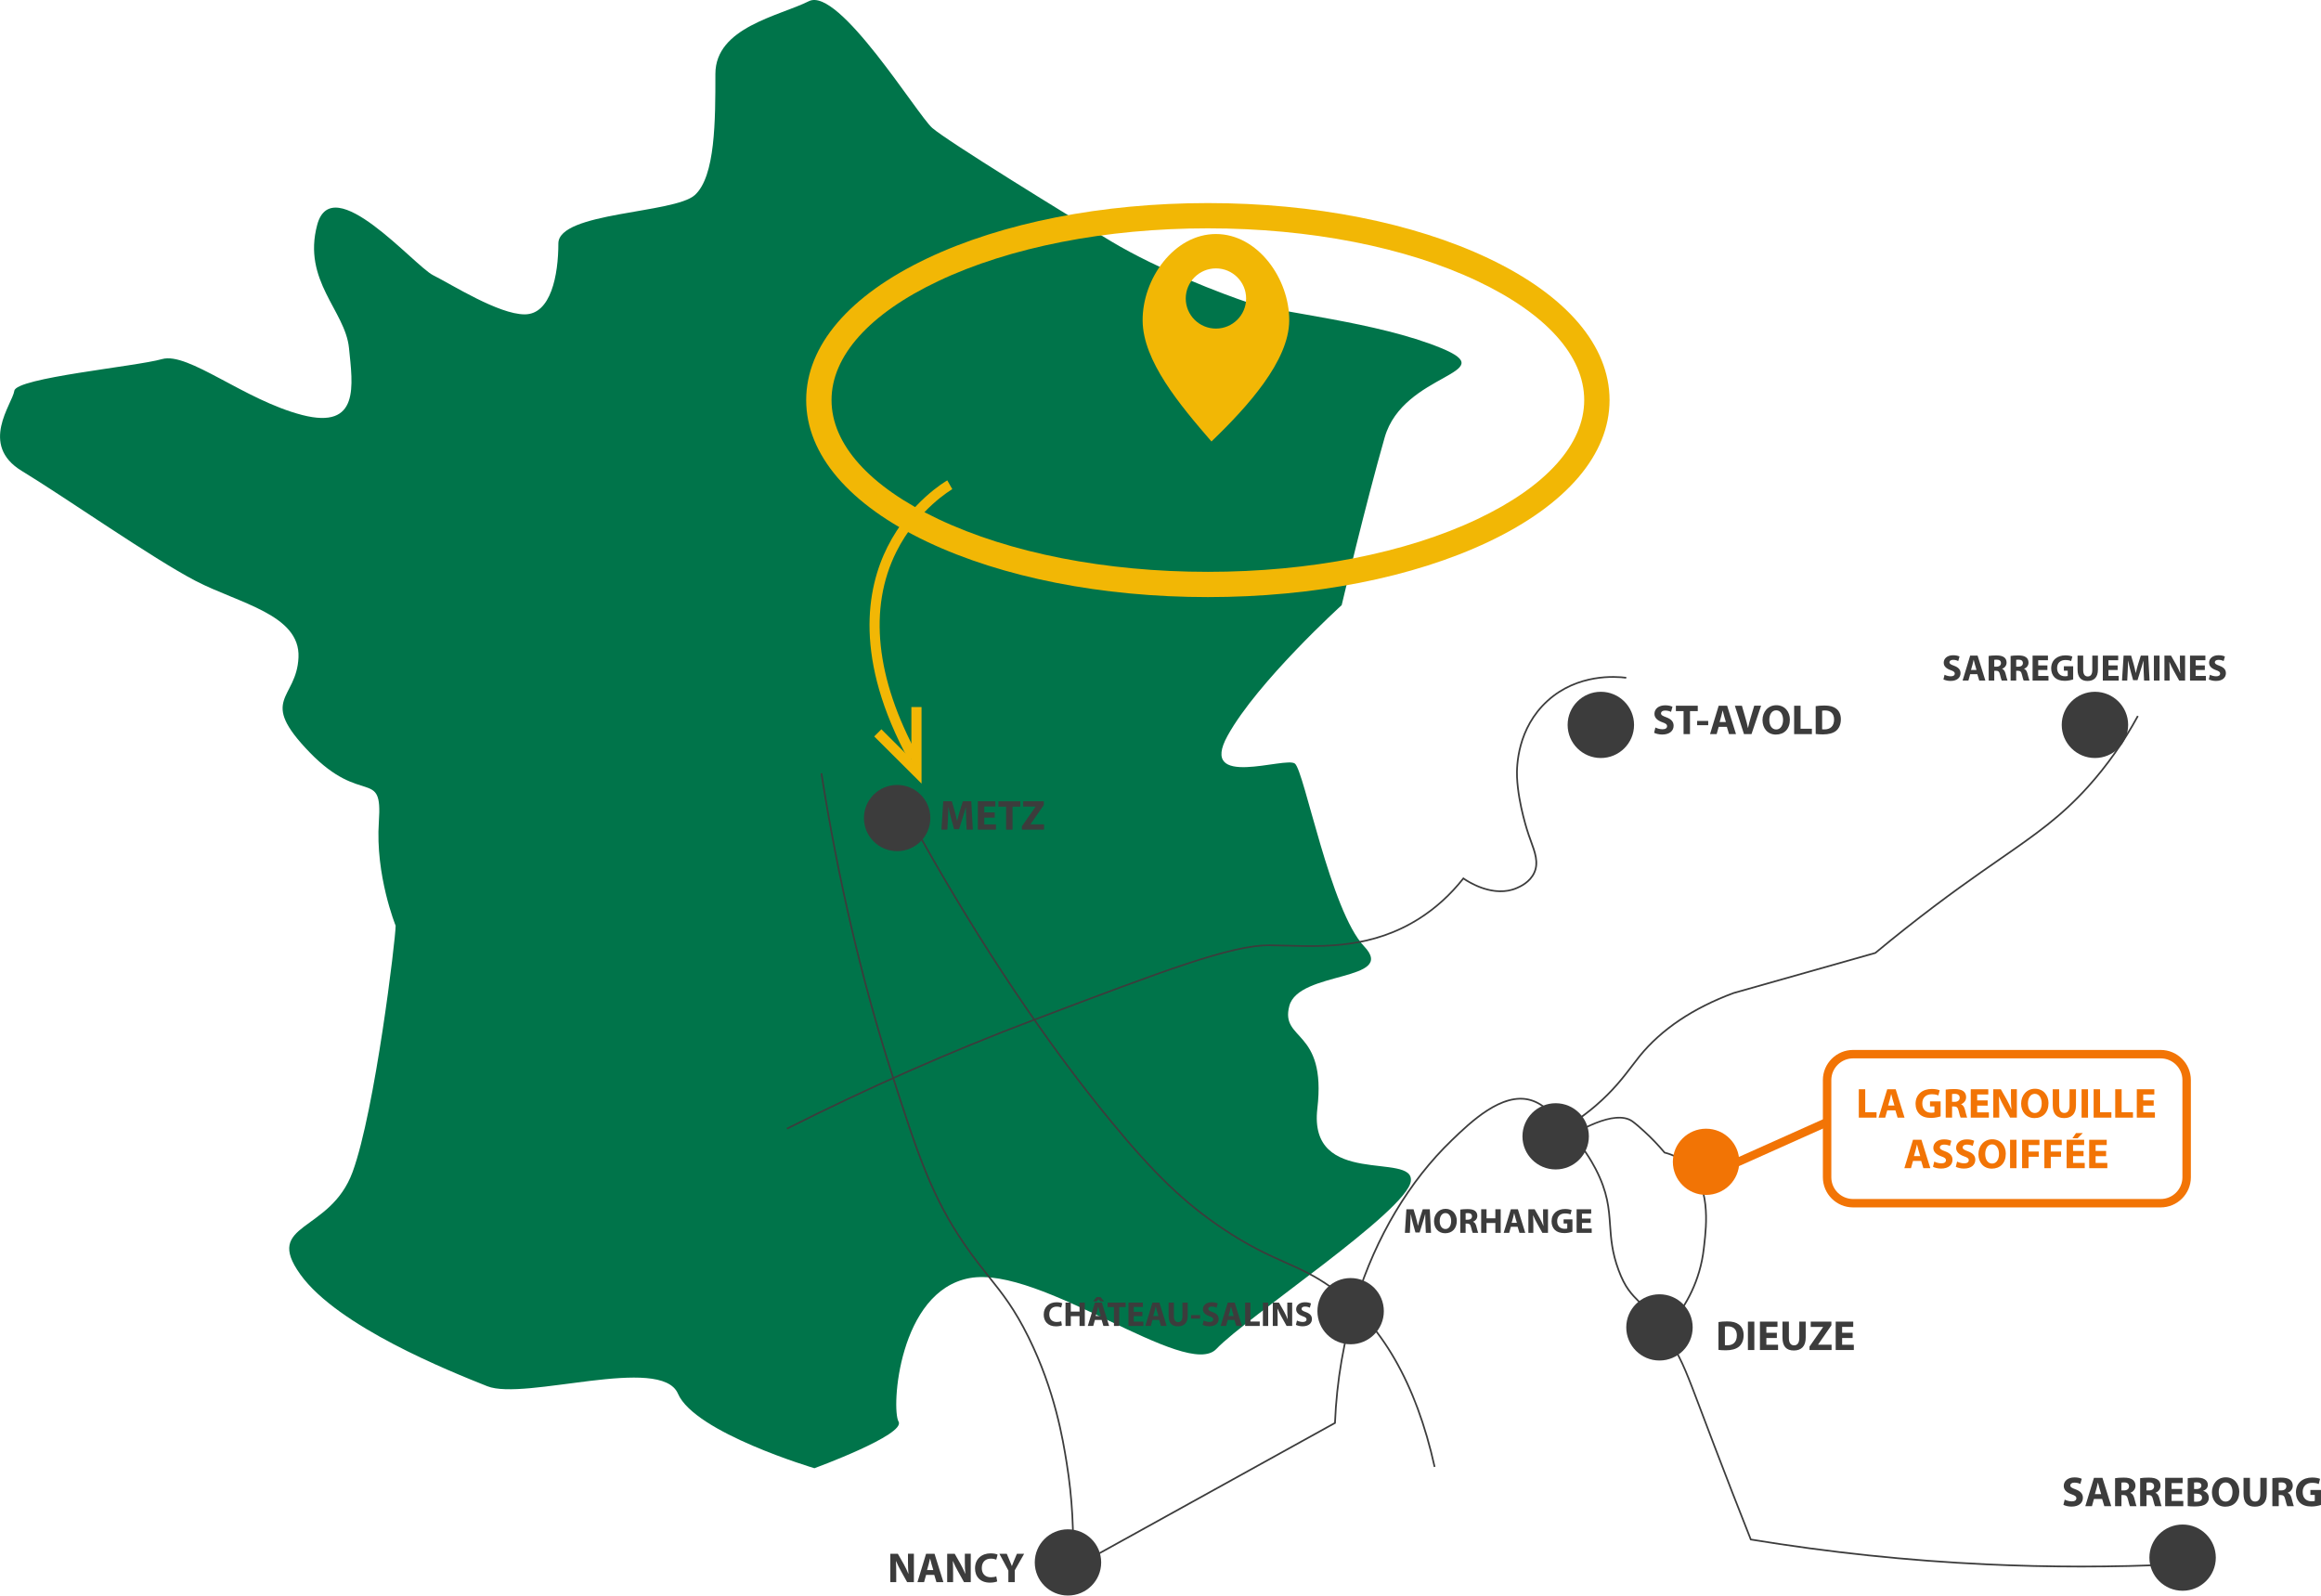 <svg width="627" height="431" viewBox="0 0 627 431" fill="none" xmlns="http://www.w3.org/2000/svg">
<g clip-path="url(#clip0_160_851)">
<path fill-rule="evenodd" clip-rule="evenodd" d="M106.879 250.079C106.879 253.603 101.323 299.929 95.264 316.548C89.201 333.168 71.021 330.145 81.125 344.243C91.224 358.34 121.525 370.426 131.629 374.454C141.732 378.483 178.599 365.892 183.141 376.467C187.688 387.041 220.012 396.609 220.012 396.609C220.012 396.609 244.757 387.546 242.739 384.023C240.721 380.5 242.739 348.776 261.933 345.249C281.126 341.721 320.517 372.943 328.598 364.385C336.679 355.828 380.116 327.122 381.125 319.065C382.134 311.008 353.348 321.077 355.873 299.428C358.397 277.774 345.774 281.297 348.299 271.733C350.823 262.17 377.591 265.188 368.501 255.619C359.411 246.051 352.339 208.287 349.814 206.271C347.29 204.254 323.553 213.322 331.634 198.719C339.715 184.116 362.443 163.472 362.443 163.472C362.443 163.472 369.012 135.782 374.062 118.157C379.111 100.531 406.386 101.037 389.215 93.986C372.044 86.935 345.276 84.417 337.697 81.9C330.123 79.383 312.948 72.837 300.324 65.281C287.701 57.729 255.879 38.091 251.843 34.563C247.803 31.036 226.591 -3.705 218.51 0.323C210.429 4.352 193.258 7.374 193.258 19.96C193.258 32.547 193.258 47.655 187.702 52.69C182.146 57.724 150.836 57.224 150.836 65.781C150.836 74.339 148.813 84.918 141.746 84.918C134.678 84.918 122.05 76.861 117.001 74.344C111.951 71.826 89.726 45.643 85.686 60.747C81.645 75.855 93.26 83.912 94.273 93.981C95.282 104.055 97.305 116.136 81.65 112.107C65.995 108.079 50.842 94.987 43.77 97.004C36.698 99.016 4.379 102.038 3.872 105.561C3.365 109.085 -5.725 120.164 5.89 127.215C17.509 134.267 41.24 150.886 52.86 156.927C64.479 162.967 81.143 165.99 80.636 177.57C80.129 189.15 69.524 188.645 83.663 203.248C97.807 217.851 103.359 207.277 102.35 221.88C101.336 236.478 106.888 250.07 106.888 250.07L106.879 250.079Z" fill="#00744A"/>
<path d="M289.463 423.999L289.485 423.589C289.965 414.13 289.44 404.594 287.933 395.248C286.915 388.93 284.797 375.775 277.601 361.249C273.839 353.657 270.685 349.696 267.032 345.112C265.023 342.591 262.946 339.987 260.535 336.504C251.409 323.308 247.652 311.66 240.835 290.511C232.626 265.047 226.18 237.598 221.674 208.925L222.126 208.856C226.627 237.502 233.069 264.928 241.269 290.37C248.072 311.477 251.82 323.103 260.91 336.245C263.311 339.718 265.384 342.317 267.388 344.83C271.059 349.437 274.227 353.411 278.012 361.049C285.235 375.638 287.362 388.835 288.385 395.18C289.873 404.421 290.408 413.848 289.96 423.207L360.411 384.242C360.881 372.916 362.794 361.827 366.108 351.276C371.555 333.937 380.526 318.911 392.05 307.827C397.145 302.924 405.673 294.721 413.494 296.934C417.05 297.94 419.867 300.939 423.433 304.74C427.62 309.201 430.117 313.476 431.235 315.629C434.559 322.034 434.86 326.376 435.18 330.974C435.427 334.533 435.682 338.216 437.458 343.009C439.202 347.716 440.869 349.391 443.174 351.713C445.37 353.921 448.11 356.675 451.931 363.102C454.784 367.895 455.88 370.8 459.966 381.611C460.911 384.105 462.011 387.028 463.335 390.492C466.486 398.744 469.777 407.211 473.124 415.66C494.075 419.106 515.446 421.354 536.644 422.347C553.637 423.139 570.872 423.139 587.874 422.347L587.896 422.802C570.885 423.599 553.632 423.599 536.626 422.802C515.369 421.81 493.938 419.552 472.928 416.088L472.8 416.065L472.754 415.947C469.389 407.457 466.079 398.945 462.915 390.655C461.591 387.187 460.491 384.269 459.546 381.77C455.474 370.991 454.378 368.091 451.543 363.334C447.744 356.952 445.032 354.226 442.85 352.036C440.503 349.674 438.805 347.971 437.029 343.169C435.23 338.316 434.975 334.602 434.723 331.01C434.408 326.458 434.107 322.161 430.829 315.838C429.724 313.708 427.25 309.47 423.1 305.05C419.58 301.304 416.804 298.345 413.371 297.371C405.801 295.227 397.391 303.32 392.369 308.154C380.901 319.189 371.97 334.147 366.547 351.412C363.232 361.959 361.319 373.053 360.863 384.387V384.515L360.744 384.578L289.467 424.004L289.463 423.999Z" fill="#3C3C3C"/>
<path d="M212.684 305.095L212.479 304.69C234.279 293.697 256.751 283.792 279.282 275.261C314.628 261.874 332.461 255.119 342.875 255.119C342.929 255.119 342.98 255.119 343.034 255.119C344.459 255.128 345.956 255.173 347.541 255.219C357.881 255.519 370.752 255.892 383.289 247.931C387.731 245.109 391.721 241.481 395.141 237.143L395.273 236.97L395.451 237.097C396.236 237.657 403.29 242.491 409.718 239.655C410.558 239.287 413.12 238.158 414.261 235.64C415.448 233.032 414.457 230.328 413.311 227.192C413.11 226.641 412.9 226.072 412.7 225.485H412.709C412.626 225.303 412.508 224.925 412.261 224.106C412.019 223.309 411.649 222.044 411.266 220.519C410.59 217.828 409.755 213.804 409.586 209.935C409.453 206.944 409.673 196.598 417.945 189.11C426.072 181.753 436.385 182.468 439.353 182.86L439.294 183.31C436.372 182.923 426.232 182.222 418.251 189.446C410.129 196.798 409.915 206.972 410.042 209.912C410.362 217.25 413.106 225.253 413.138 225.33C413.339 225.913 413.544 226.477 413.745 227.028C414.923 230.255 415.941 233.046 414.681 235.823C413.467 238.499 410.787 239.678 409.905 240.065C403.591 242.851 396.748 238.536 395.364 237.584C391.945 241.886 387.964 245.491 383.535 248.304C370.884 256.339 357.936 255.965 347.531 255.665C345.947 255.619 344.45 255.574 343.034 255.565C332.721 255.501 314.92 262.243 279.446 275.68C256.933 284.206 234.476 294.102 212.689 305.091L212.684 305.095Z" fill="#3C3C3C"/>
<path d="M387.329 396.295C382.353 373.817 372.975 357.539 359.466 347.916C355.042 344.762 351.362 343.123 347.102 341.22C342.468 339.149 337.213 336.805 329.963 331.92C319.718 325.015 311.569 317.172 299.89 302.974C282.569 281.912 264.836 255.487 248.62 226.555L249.017 226.332C265.224 255.241 282.939 281.648 300.242 302.687C311.888 316.849 320.015 324.669 330.219 331.547C337.437 336.413 342.674 338.749 347.289 340.811C351.394 342.641 355.265 344.37 359.73 347.552C373.336 357.243 382.773 373.613 387.776 396.204L387.329 396.3V396.295Z" fill="#3C3C3C"/>
<path d="M418.712 307.158L418.507 306.753C422.976 304.499 427.14 301.732 430.884 298.527C435.637 294.457 438.476 290.716 440.764 287.711C441.458 286.801 442.111 285.941 442.763 285.139C448.676 277.87 457.241 272.116 468.225 268.038L506.503 257.208C509.182 254.982 511.958 252.734 514.752 250.526C525.431 242.082 533.645 236.387 540.242 231.808C549.72 225.235 556.572 220.482 563.9 212.357C569 206.703 573.52 200.294 577.327 193.302L577.729 193.521C573.903 200.54 569.365 206.981 564.238 212.662C556.874 220.828 550.007 225.59 540.502 232.181C533.909 236.756 525.7 242.446 515.035 250.881C512.232 253.098 509.447 255.356 506.758 257.586L506.676 257.632L468.367 268.47C457.478 272.517 448.977 278.225 443.115 285.426C442.467 286.223 441.814 287.079 441.124 287.989C438.828 291.012 435.965 294.776 431.181 298.878C427.41 302.109 423.214 304.895 418.712 307.167V307.158Z" fill="#3C3C3C"/>
<path d="M452.177 356.906L451.826 356.62C455.031 352.709 459.062 346.15 460.057 337.123L460.149 336.308C460.756 331.028 462.025 320.039 455.218 314.354C453.656 313.052 451.771 312.11 449.616 311.564L449.543 311.545L449.497 311.491C447.835 309.506 446.014 307.603 444.083 305.837C443.521 305.323 441.631 303.611 440.745 303.019C436.065 299.892 426.149 305.769 422.104 308.441L421.853 308.063C425.976 305.341 436.093 299.369 441.001 302.646C441.886 303.238 443.667 304.84 444.388 305.505C446.32 307.271 448.137 309.169 449.799 311.149C451.995 311.718 453.917 312.683 455.51 314.017C462.504 319.857 461.217 331.01 460.601 336.372L460.509 337.187C459.5 346.323 455.423 352.96 452.177 356.92V356.906Z" fill="#3C3C3C"/>
<path d="M326.297 161.292C297.731 161.292 270.817 155.993 250.519 146.375C229.413 136.37 217.784 122.768 217.784 108.074C217.784 93.38 229.408 79.774 250.519 69.773C270.817 60.155 297.726 54.856 326.297 54.856C354.868 54.856 381.777 60.155 402.076 69.773C423.182 79.779 434.81 93.38 434.81 108.074C434.81 122.768 423.187 136.374 402.076 146.375C381.777 155.993 354.864 161.292 326.297 161.292ZM326.297 61.68C298.726 61.68 272.858 66.742 253.459 75.937C234.873 84.745 224.632 96.157 224.632 108.074C224.632 119.991 234.868 131.399 253.459 140.212C272.858 149.407 298.726 154.469 326.297 154.469C353.868 154.469 379.737 149.407 399.135 140.212C417.722 131.403 427.962 119.991 427.962 108.074C427.962 96.157 417.726 84.75 399.135 75.937C379.737 66.742 353.868 61.68 326.297 61.68Z" fill="#F2B705"/>
<path d="M245.542 205.415C230.554 177.966 234.124 158.879 239.762 147.695C245.898 135.528 255.5 129.997 255.906 129.765L257.257 132.141C257.166 132.195 247.889 137.567 242.145 149.047C234.553 164.224 236.562 183.265 247.944 204.108L245.538 205.415H245.542Z" fill="#F2B705"/>
<path d="M248.944 211.669L236.165 198.933L238.101 196.998L246.205 205.078V190.999H248.944V211.669Z" fill="#F2B705"/>
<path fill-rule="evenodd" clip-rule="evenodd" d="M328.475 63.214C317.171 63.214 308.578 75.318 308.674 86.629C308.765 97.5 318.636 109.276 327.265 119.254C337.104 109.795 348.184 97.5 348.275 86.629C348.371 75.318 339.774 63.214 328.475 63.214ZM328.475 88.76C323.973 88.76 320.321 85.123 320.321 80.63C320.321 76.137 323.973 72.5 328.475 72.5C332.976 72.5 336.629 76.142 336.629 80.63C336.629 85.118 332.976 88.76 328.475 88.76Z" fill="#F2B705"/>
<path d="M288.504 431C293.459 431 297.475 426.995 297.475 422.055C297.475 417.115 293.459 413.11 288.504 413.11C283.549 413.11 279.533 417.115 279.533 422.055C279.533 426.995 283.549 431 288.504 431Z" fill="#3C3C3C"/>
<path d="M364.862 363.129C369.817 363.129 373.833 359.125 373.833 354.184C373.833 349.244 369.817 345.24 364.862 345.24C359.907 345.24 355.891 349.244 355.891 354.184C355.891 359.125 359.907 363.129 364.862 363.129Z" fill="#3C3C3C"/>
<path d="M420.251 315.902C425.206 315.902 429.222 311.897 429.222 306.957C429.222 302.017 425.206 298.012 420.251 298.012C415.296 298.012 411.28 302.017 411.28 306.957C411.28 311.897 415.296 315.902 420.251 315.902Z" fill="#3C3C3C"/>
<path d="M448.292 367.513C453.247 367.513 457.263 363.508 457.263 358.568C457.263 353.628 453.247 349.624 448.292 349.624C443.337 349.624 439.321 353.628 439.321 358.568C439.321 363.508 443.337 367.513 448.292 367.513Z" fill="#3C3C3C"/>
<path d="M460.879 322.784C465.834 322.784 469.851 318.78 469.851 313.84C469.851 308.9 465.834 304.895 460.879 304.895C455.925 304.895 451.908 308.9 451.908 313.84C451.908 318.78 455.925 322.784 460.879 322.784Z" fill="#F27405"/>
<path d="M589.613 429.707C594.567 429.707 598.584 425.703 598.584 420.763C598.584 415.823 594.567 411.818 589.613 411.818C584.658 411.818 580.642 415.823 580.642 420.763C580.642 425.703 584.658 429.707 589.613 429.707Z" fill="#3C3C3C"/>
<path d="M565.932 204.76C570.886 204.76 574.903 200.755 574.903 195.815C574.903 190.875 570.886 186.87 565.932 186.87C560.977 186.87 556.96 190.875 556.96 195.815C556.96 200.755 560.977 204.76 565.932 204.76Z" fill="#3C3C3C"/>
<path d="M432.455 204.76C437.409 204.76 441.426 200.755 441.426 195.815C441.426 190.875 437.409 186.87 432.455 186.87C427.5 186.87 423.483 190.875 423.483 195.815C423.483 200.755 427.5 204.76 432.455 204.76Z" fill="#3C3C3C"/>
<path d="M242.356 229.923C247.31 229.923 251.327 225.918 251.327 220.978C251.327 216.038 247.31 212.034 242.356 212.034C237.401 212.034 233.384 216.038 233.384 220.978C233.384 225.918 237.401 229.923 242.356 229.923Z" fill="#3C3C3C"/>
<path d="M260.992 221.183C260.955 220.264 260.924 219.148 260.924 218.033H260.901C260.65 219.012 260.33 220.104 260.033 221.001L259.097 223.992H257.741L256.92 221.033C256.668 220.123 256.417 219.03 256.226 218.029H256.203C256.171 219.062 256.125 220.245 256.08 221.201L255.929 224.115H254.322L254.81 216.444H257.125L257.878 219.003C258.129 219.89 258.358 220.846 258.527 221.743H258.572C258.778 220.855 259.038 219.845 259.303 218.989L260.111 216.44H262.394L262.805 224.11H261.115L260.992 221.174V221.183Z" fill="#3C3C3C"/>
<path d="M268.721 220.873H265.891V222.694H269.05V224.115H264.156V216.444H268.89V217.865H265.891V219.458H268.721V220.869V220.873Z" fill="#3C3C3C"/>
<path d="M271.789 217.906H269.712V216.449H275.624V217.906H273.524V224.119H271.789V217.906Z" fill="#3C3C3C"/>
<path d="M276.072 223.181L279.734 217.924V217.878H276.401V216.444H281.98V217.446L278.396 222.635V222.681H282.035V224.115H276.067V223.181H276.072Z" fill="#3C3C3C"/>
<path d="M447.201 196.52C447.657 196.757 448.388 196.998 449.127 196.998C449.926 196.998 450.346 196.671 450.346 196.17C450.346 195.669 449.981 195.419 449.059 195.1C447.781 194.645 446.936 193.939 446.936 192.824C446.936 191.513 448.041 190.525 449.844 190.525C450.721 190.525 451.351 190.698 451.807 190.912L451.419 192.301C451.123 192.155 450.561 191.937 449.821 191.937C449.082 191.937 448.703 192.287 448.703 192.674C448.703 193.166 449.123 193.38 450.127 193.757C451.483 194.258 452.113 194.964 452.113 196.042C452.113 197.326 451.132 198.419 449.022 198.419C448.146 198.419 447.278 198.177 446.845 197.941L447.196 196.52H447.201Z" fill="#3C3C3C"/>
<path d="M454.802 192.091H452.725V190.635H458.637V192.091H456.537V198.305H454.802V192.091Z" fill="#3C3C3C"/>
<path d="M461.459 194.745V195.897H458.469V194.745H461.459Z" fill="#3C3C3C"/>
<path d="M464.29 196.338L463.742 198.305H461.952L464.29 190.635H466.572L468.969 198.305H467.088L466.495 196.338H464.294H464.29ZM466.239 195.041L465.76 193.416C465.623 192.961 465.486 192.392 465.372 191.937H465.349C465.235 192.392 465.121 192.97 464.993 193.416L464.536 195.041H466.235H466.239Z" fill="#3C3C3C"/>
<path d="M471.124 198.305L468.659 190.634H470.562L471.498 193.875C471.763 194.795 472.001 195.66 472.183 196.616H472.22C472.412 195.692 472.653 194.786 472.914 193.907L473.895 190.63H475.744L473.156 198.3H471.124V198.305Z" fill="#3C3C3C"/>
<path d="M483.519 194.39C483.519 196.916 482.004 198.428 479.744 198.428C477.484 198.428 476.128 196.707 476.128 194.513C476.128 192.319 477.612 190.498 479.872 190.498C482.132 190.498 483.524 192.264 483.524 194.39H483.519ZM477.963 194.481C477.963 195.992 478.671 197.053 479.835 197.053C480.999 197.053 481.684 195.938 481.684 194.449C481.684 193.061 481.036 191.877 479.835 191.877C478.634 191.877 477.963 192.993 477.963 194.481Z" fill="#3C3C3C"/>
<path d="M484.675 190.639H486.41V196.853H489.469V198.309H484.675V190.639Z" fill="#3C3C3C"/>
<path d="M490.496 190.753C491.135 190.648 491.966 190.58 492.833 190.58C494.303 190.58 495.262 190.853 495.992 191.399C496.791 191.991 497.294 192.938 497.294 194.29C497.294 195.756 496.759 196.771 496.029 197.394C495.221 198.064 493.975 198.382 492.468 198.382C491.569 198.382 490.916 198.328 490.496 198.268V190.749V190.753ZM492.231 196.998C492.381 197.035 492.632 197.035 492.838 197.035C494.422 197.044 495.463 196.179 495.463 194.349C495.463 192.756 494.527 191.914 493.02 191.914C492.646 191.914 492.381 191.946 492.235 191.982V196.998H492.231Z" fill="#3C3C3C"/>
<path d="M525 183.52L525.31 182.27C525.71 182.48 526.35 182.69 527 182.69C527.7 182.69 528.07 182.4 528.07 181.96C528.07 181.54 527.75 181.3 526.94 181.02C525.82 180.62 525.08 180 525.08 179.02C525.08 177.87 526.05 177 527.63 177C528.4 177 528.95 177.15 529.35 177.34L529.01 178.56C528.75 178.43 528.26 178.24 527.61 178.24C526.95 178.24 526.63 178.55 526.63 178.89C526.63 179.32 527 179.51 527.88 179.84C529.07 180.28 529.62 180.9 529.62 181.85C529.62 182.98 528.76 183.94 526.91 183.94C526.14 183.94 525.38 183.73 525 183.52Z" fill="#3C3C3C"/>
<path d="M534.16 182.11H532.23L531.75 183.84H530.18L532.23 177.1H534.23L536.33 183.84H534.68L534.16 182.11ZM532.45 180.97H533.94L533.52 179.54C533.4 179.14 533.28 178.64 533.18 178.24H533.16C533.06 178.64 532.96 179.15 532.85 179.54L532.45 180.97Z" fill="#3C3C3C"/>
<path d="M537.223 183.84V177.19C537.713 177.11 538.433 177.05 539.253 177.05C540.253 177.05 540.953 177.2 541.433 177.58C541.843 177.9 542.063 178.38 542.063 179C542.063 179.85 541.453 180.44 540.873 180.65V180.68C541.343 180.87 541.603 181.31 541.773 181.93C541.983 182.7 542.183 183.58 542.313 183.84H540.753C540.653 183.64 540.483 183.1 540.293 182.27C540.103 181.42 539.813 181.2 539.183 181.19H538.733V183.84H537.223ZM538.733 178.24V180.09H539.333C540.093 180.09 540.543 179.71 540.543 179.12C540.543 178.51 540.123 178.19 539.423 178.19C539.053 178.19 538.843 178.21 538.733 178.24Z" fill="#3C3C3C"/>
<path d="M543.151 183.84V177.19C543.641 177.11 544.361 177.05 545.181 177.05C546.181 177.05 546.881 177.2 547.361 177.58C547.771 177.9 547.991 178.38 547.991 179C547.991 179.85 547.381 180.44 546.801 180.65V180.68C547.271 180.87 547.531 181.31 547.701 181.93C547.911 182.7 548.111 183.58 548.241 183.84H546.681C546.581 183.64 546.411 183.1 546.221 182.27C546.031 181.42 545.741 181.2 545.111 181.19H544.661V183.84H543.151ZM544.661 178.24V180.09H545.261C546.021 180.09 546.471 179.71 546.471 179.12C546.471 178.51 546.051 178.19 545.351 178.19C544.981 178.19 544.771 178.21 544.661 178.24Z" fill="#3C3C3C"/>
<path d="M553.088 179.75V180.99H550.608V182.59H553.378V183.84H549.088V177.1H553.238V178.35H550.608V179.75H553.088Z" fill="#3C3C3C"/>
<path d="M560.05 179.98V183.53C559.58 183.69 558.69 183.91 557.8 183.91C556.57 183.91 555.68 183.6 555.06 183.01C554.45 182.42 554.11 181.54 554.11 180.55C554.12 178.31 555.75 177.03 557.96 177.03C558.83 177.03 559.5 177.2 559.83 177.35L559.51 178.58C559.14 178.41 558.69 178.29 557.95 178.29C556.68 178.29 555.71 179 555.71 180.47C555.71 181.87 556.59 182.68 557.84 182.68C558.18 182.68 558.46 182.64 558.58 182.59V181.17H557.54V179.98H560.05Z" fill="#3C3C3C"/>
<path d="M561.237 177.1H562.757V180.97C562.757 182.14 563.207 182.73 563.977 182.73C564.777 182.73 565.217 182.17 565.217 180.97V177.1H566.737V180.88C566.737 182.96 565.687 183.95 563.927 183.95C562.227 183.95 561.237 183 561.237 180.86V177.1Z" fill="#3C3C3C"/>
<path d="M572.063 179.75V180.99H569.583V182.59H572.353V183.84H568.063V177.1H572.213V178.35H569.583V179.75H572.063Z" fill="#3C3C3C"/>
<path d="M579.205 183.84L579.095 181.26C579.065 180.45 579.035 179.47 579.035 178.49H579.015C578.795 179.35 578.515 180.31 578.255 181.1L577.435 183.73H576.245L575.525 181.13C575.305 180.33 575.085 179.37 574.915 178.49H574.895C574.865 179.4 574.825 180.44 574.785 181.28L574.655 183.84H573.245L573.675 177.1H575.705L576.365 179.35C576.585 180.13 576.785 180.97 576.935 181.76H576.975C577.155 180.98 577.385 180.09 577.615 179.34L578.325 177.1H580.325L580.685 183.84H579.205Z" fill="#3C3C3C"/>
<path d="M581.862 177.1H583.382V183.84H581.862V177.1Z" fill="#3C3C3C"/>
<path d="M586.103 183.84H584.703V177.1H586.483L587.883 179.57C588.283 180.28 588.673 181.12 588.983 181.88H589.003C588.913 180.99 588.883 180.08 588.883 179.06V177.1H590.283V183.84H588.683L587.243 181.24C586.843 180.52 586.393 179.65 586.073 178.86H586.033C586.083 179.76 586.103 180.71 586.103 181.81V183.84Z" fill="#3C3C3C"/>
<path d="M595.618 179.75V180.99H593.138V182.59H595.908V183.84H591.618V177.1H595.768V178.35H593.138V179.75H595.618Z" fill="#3C3C3C"/>
<path d="M596.689 183.52L596.999 182.27C597.399 182.48 598.039 182.69 598.689 182.69C599.389 182.69 599.759 182.4 599.759 181.96C599.759 181.54 599.439 181.3 598.629 181.02C597.509 180.62 596.769 180 596.769 179.02C596.769 177.87 597.739 177 599.319 177C600.089 177 600.639 177.15 601.039 177.34L600.699 178.56C600.439 178.43 599.949 178.24 599.299 178.24C598.639 178.24 598.319 178.55 598.319 178.89C598.319 179.32 598.689 179.51 599.569 179.84C600.759 180.28 601.309 180.9 601.309 181.85C601.309 182.98 600.449 183.94 598.599 183.94C597.829 183.94 597.069 183.73 596.689 183.52Z" fill="#3C3C3C"/>
<path d="M464.23 357.125C464.87 357.02 465.701 356.952 466.568 356.952C468.038 356.952 468.997 357.225 469.727 357.772C470.526 358.363 471.028 359.306 471.028 360.662C471.028 362.128 470.494 363.143 469.764 363.767C468.951 364.44 467.709 364.754 466.203 364.754C465.303 364.754 464.65 364.7 464.23 364.641V357.121V357.125ZM465.965 363.371C466.116 363.407 466.363 363.407 466.573 363.407C468.157 363.416 469.198 362.551 469.198 360.721C469.198 359.128 468.262 358.286 466.755 358.286C466.376 358.286 466.116 358.322 465.97 358.354V363.371H465.965Z" fill="#3C3C3C"/>
<path d="M473.919 357.011V364.681H472.184V357.011H473.919Z" fill="#3C3C3C"/>
<path d="M480 361.436H477.169V363.257H480.328V364.677H475.434V357.007H480.169V358.427H477.169V360.02H480V361.431V361.436Z" fill="#3C3C3C"/>
<path d="M483.255 357.011V361.413C483.255 362.742 483.766 363.416 484.647 363.416C485.528 363.416 486.063 362.779 486.063 361.413V357.011H487.797V361.313C487.797 363.68 486.601 364.804 484.592 364.804C482.584 364.804 481.524 363.721 481.524 361.29V357.011H483.259H483.255Z" fill="#3C3C3C"/>
<path d="M488.825 363.744L492.486 358.486V358.441H489.154V357.007H494.733V358.008L491.149 363.198V363.243H494.787V364.677H488.82V363.744H488.825Z" fill="#3C3C3C"/>
<path d="M500.467 361.436H497.636V363.257H500.796V364.677H495.901V357.007H500.636V358.427H497.636V360.02H500.467V361.431V361.436Z" fill="#3C3C3C"/>
<path d="M502.142 294.234H503.877V300.448H506.936V301.905H502.142V294.234Z" fill="#F27405"/>
<path d="M509.821 299.938L509.274 301.905H507.484L509.821 294.234H512.104L514.501 301.905H512.62L512.027 299.938H509.826H509.821ZM511.771 298.641L511.292 297.016C511.155 296.56 511.018 295.991 510.903 295.536H510.881C510.766 295.991 510.652 296.57 510.524 297.016L510.068 298.641H511.766H511.771Z" fill="#F27405"/>
<path d="M524.248 301.554C523.714 301.736 522.696 301.986 521.683 301.986C520.281 301.986 519.263 301.636 518.555 300.962C517.861 300.293 517.473 299.291 517.473 298.163C517.487 295.613 519.345 294.157 521.865 294.157C522.856 294.157 523.623 294.348 523.997 294.521L523.632 295.918C523.212 295.727 522.696 295.586 521.852 295.586C520.404 295.586 519.295 296.396 519.295 298.067C519.295 299.738 520.299 300.58 521.724 300.58C522.112 300.58 522.431 300.534 522.568 300.479V298.864H521.381V297.512H524.244V301.549L524.248 301.554Z" fill="#F27405"/>
<path d="M525.609 294.339C526.17 294.248 526.988 294.18 527.924 294.18C529.065 294.18 529.864 294.353 530.412 294.781C530.882 295.145 531.133 295.691 531.133 296.397C531.133 297.362 530.439 298.035 529.777 298.272V298.304C530.311 298.522 530.613 299.023 530.804 299.724C531.042 300.598 531.27 301.6 531.421 301.895H529.64C529.526 301.668 529.334 301.053 529.115 300.111C528.896 299.146 528.567 298.896 527.851 298.882H527.339V301.895H525.618V294.33L525.609 294.339ZM527.33 297.639H528.015C528.882 297.639 529.394 297.207 529.394 296.538C529.394 295.868 528.914 295.482 528.115 295.482C527.695 295.482 527.453 295.504 527.33 295.536V297.639Z" fill="#F27405"/>
<path d="M536.95 298.663H534.119V300.484H537.278V301.905H532.384V294.234H537.119V295.655H534.119V297.248H536.95V298.659V298.663Z" fill="#F27405"/>
<path d="M538.47 301.904V294.234H540.502L542.1 297.043C542.556 297.853 542.999 298.804 543.355 299.669H543.378C543.273 298.659 543.241 297.621 543.241 296.46V294.229H544.839V301.9H543.013L541.369 298.941C540.913 298.121 540.401 297.134 540.036 296.232H539.991C540.045 297.257 540.073 298.335 540.073 299.587V301.895H538.475L538.47 301.904Z" fill="#F27405"/>
<path d="M553.386 297.99C553.386 300.516 551.865 302.027 549.61 302.027C547.355 302.027 545.994 300.311 545.994 298.113C545.994 295.914 547.478 294.098 549.738 294.098C551.998 294.098 553.39 295.859 553.39 297.99H553.386ZM547.829 298.081C547.829 299.592 548.537 300.653 549.701 300.653C550.866 300.653 551.55 299.537 551.55 298.049C551.55 296.66 550.902 295.477 549.701 295.477C548.501 295.477 547.829 296.592 547.829 298.081Z" fill="#F27405"/>
<path d="M556.266 294.234V298.636C556.266 299.965 556.778 300.639 557.659 300.639C558.54 300.639 559.074 300.002 559.074 298.636V294.234H560.809V298.536C560.809 300.903 559.613 302.027 557.604 302.027C555.595 302.027 554.536 300.944 554.536 298.513V294.234H556.271H556.266Z" fill="#F27405"/>
<path d="M564.06 294.234V301.905H562.325V294.234H564.06Z" fill="#F27405"/>
<path d="M565.58 294.234H567.315V300.448H570.374V301.905H565.58V294.234Z" fill="#F27405"/>
<path d="M571.41 294.234H573.145V300.448H576.204V301.905H571.41V294.234Z" fill="#F27405"/>
<path d="M581.806 298.663H578.975V300.484H582.134V301.905H577.24V294.234H581.975V295.655H578.975V297.248H581.806V298.659V298.663Z" fill="#F27405"/>
<path d="M516.784 313.594L516.236 315.56H514.446L516.784 307.89H519.067L521.463 315.56H519.582L518.989 313.594H516.788H516.784ZM518.733 312.296L518.254 310.671C518.117 310.216 517.98 309.647 517.866 309.192H517.843C517.729 309.647 517.615 310.225 517.491 310.671L517.035 312.296H518.733Z" fill="#F27405"/>
<path d="M522.536 313.776C522.993 314.013 523.723 314.254 524.463 314.254C525.262 314.254 525.682 313.922 525.682 313.421C525.682 312.92 525.317 312.67 524.394 312.351C523.116 311.896 522.271 311.19 522.271 310.075C522.271 308.769 523.376 307.776 525.18 307.776C526.056 307.776 526.686 307.949 527.143 308.163L526.755 309.552C526.458 309.406 525.901 309.187 525.157 309.187C524.413 309.187 524.038 309.538 524.038 309.925C524.038 310.417 524.458 310.63 525.463 311.004C526.819 311.504 527.449 312.21 527.449 313.289C527.449 314.573 526.467 315.665 524.358 315.665C523.481 315.665 522.614 315.424 522.18 315.187L522.532 313.767L522.536 313.776Z" fill="#F27405"/>
<path d="M528.7 313.776C529.156 314.013 529.887 314.254 530.627 314.254C531.425 314.254 531.846 313.922 531.846 313.421C531.846 312.92 531.48 312.67 530.558 312.351C529.28 311.896 528.435 311.19 528.435 310.075C528.435 308.769 529.54 307.776 531.343 307.776C532.22 307.776 532.85 307.949 533.306 308.163L532.918 309.552C532.622 309.406 532.06 309.187 531.32 309.187C530.581 309.187 530.202 309.538 530.202 309.925C530.202 310.417 530.622 310.63 531.626 311.004C532.982 311.504 533.612 312.21 533.612 313.289C533.612 314.573 532.631 315.665 530.522 315.665C529.645 315.665 528.777 315.424 528.344 315.187L528.695 313.767L528.7 313.776Z" fill="#F27405"/>
<path d="M541.849 311.646C541.849 314.172 540.333 315.684 538.073 315.684C535.813 315.684 534.457 313.967 534.457 311.769C534.457 309.57 535.941 307.754 538.201 307.754C540.461 307.754 541.853 309.516 541.853 311.646H541.849ZM536.292 311.737C536.292 313.248 537 314.309 538.164 314.309C539.328 314.309 540.013 313.194 540.013 311.705C540.013 310.317 539.365 309.133 538.164 309.133C536.963 309.133 536.292 310.248 536.292 311.737Z" fill="#F27405"/>
<path d="M544.738 307.89V315.56H543.003V307.89H544.738Z" fill="#F27405"/>
<path d="M546.254 307.89H550.943V309.311H547.989V311.063H550.751V312.474H547.989V315.556H546.254V307.886V307.89Z" fill="#F27405"/>
<path d="M552.271 307.89H556.96V309.311H554.006V311.063H556.769V312.474H554.006V315.556H552.271V307.886V307.89Z" fill="#F27405"/>
<path d="M562.85 312.319H560.019V314.14H563.178V315.56H558.284V307.89H563.019V309.31H560.019V310.904H562.85V312.315V312.319ZM562.644 306.083L561.252 307.48H559.859L560.818 306.083H562.644Z" fill="#F27405"/>
<path d="M568.945 312.319H566.114V314.14H569.274V315.56H564.379V307.89H569.114V309.31H566.114V310.904H568.945V312.315V312.319Z" fill="#F27405"/>
<path d="M557.769 405.086C558.225 405.322 558.956 405.563 559.695 405.563C560.494 405.563 560.914 405.231 560.914 404.73C560.914 404.23 560.549 403.979 559.627 403.661C558.349 403.206 557.504 402.5 557.504 401.385C557.504 400.078 558.609 399.086 560.412 399.086C561.289 399.086 561.919 399.259 562.375 399.473L561.987 400.861C561.69 400.716 561.133 400.497 560.389 400.497C559.645 400.497 559.271 400.848 559.271 401.235C559.271 401.726 559.691 401.94 560.695 402.313C562.051 402.814 562.681 403.52 562.681 404.598C562.681 405.882 561.7 406.975 559.59 406.975C558.714 406.975 557.846 406.733 557.413 406.497L557.764 405.076L557.769 405.086Z" fill="#3C3C3C"/>
<path d="M565.667 404.903L565.119 406.869H563.33L565.667 399.199H567.95L570.347 406.869H568.466L567.872 404.903H565.672H565.667ZM567.617 403.606L567.137 401.981C567 401.525 566.863 400.956 566.749 400.501H566.726C566.612 400.956 566.498 401.534 566.37 401.981L565.914 403.606H567.612H567.617Z" fill="#3C3C3C"/>
<path d="M571.36 399.304C571.917 399.213 572.739 399.145 573.675 399.145C574.816 399.145 575.615 399.318 576.163 399.745C576.629 400.11 576.885 400.656 576.885 401.361C576.885 402.326 576.186 403 575.529 403.237V403.269C576.063 403.487 576.36 403.988 576.556 404.689C576.798 405.563 577.026 406.564 577.172 406.86H575.392C575.278 406.633 575.086 406.018 574.867 405.076C574.652 404.111 574.319 403.86 573.602 403.847H573.091V406.86H571.369V399.295L571.36 399.304ZM573.082 402.604H573.766C574.634 402.604 575.145 402.172 575.145 401.503C575.145 400.833 574.666 400.446 573.867 400.446C573.447 400.446 573.205 400.469 573.082 400.501V402.604Z" fill="#3C3C3C"/>
<path d="M578.131 399.304C578.688 399.213 579.51 399.145 580.446 399.145C581.587 399.145 582.386 399.318 582.934 399.745C583.404 400.11 583.655 400.656 583.655 401.361C583.655 402.326 582.957 403 582.299 403.237V403.269C582.833 403.487 583.13 403.988 583.326 404.689C583.568 405.563 583.797 406.564 583.943 406.86H582.162C582.048 406.633 581.856 406.018 581.637 405.076C581.423 404.111 581.089 403.86 580.372 403.847H579.861V406.86H578.14V399.295L578.131 399.304ZM579.852 402.604H580.537C581.404 402.604 581.916 402.172 581.916 401.503C581.916 400.833 581.436 400.446 580.637 400.446C580.217 400.446 579.975 400.469 579.852 400.501V402.604Z" fill="#3C3C3C"/>
<path d="M589.472 403.628H586.641V405.449H589.8V406.869H584.906V399.199H589.641V400.619H586.641V402.213H589.472V403.624V403.628Z" fill="#3C3C3C"/>
<path d="M590.992 399.304C591.448 399.226 592.361 399.145 593.238 399.145C594.297 399.145 594.95 399.245 595.521 399.577C596.055 399.859 596.434 400.387 596.434 401.088C596.434 401.789 596.037 402.386 595.169 402.713V402.736C596.046 402.964 596.699 403.633 596.699 404.612C596.699 405.317 596.379 405.863 595.9 406.25C595.343 406.692 594.407 406.942 592.877 406.942C592.024 406.942 591.384 406.888 590.996 406.828V399.295L590.992 399.304ZM592.713 402.24H593.284C594.206 402.24 594.685 401.867 594.685 401.298C594.685 400.729 594.238 400.41 593.453 400.41C593.064 400.41 592.85 400.433 592.713 400.456V402.24ZM592.713 405.64C592.886 405.663 593.087 405.663 593.384 405.663C594.169 405.663 594.868 405.358 594.868 404.548C594.868 403.788 594.174 403.478 593.306 403.478H592.713V405.64Z" fill="#3C3C3C"/>
<path d="M604.926 402.959C604.926 405.486 603.41 406.997 601.15 406.997C598.89 406.997 597.534 405.281 597.534 403.082C597.534 400.884 599.018 399.067 601.278 399.067C603.538 399.067 604.93 400.834 604.93 402.959H604.926ZM599.369 403.05C599.369 404.562 600.077 405.622 601.241 405.622C602.406 405.622 603.09 404.507 603.09 403.019C603.09 401.63 602.442 400.447 601.241 400.447C600.041 400.447 599.369 401.562 599.369 403.05Z" fill="#3C3C3C"/>
<path d="M607.802 399.204V403.606C607.802 404.935 608.313 405.609 609.195 405.609C610.076 405.609 610.61 404.972 610.61 403.606V399.204H612.345V403.506C612.345 405.873 611.149 406.997 609.14 406.997C607.131 406.997 606.072 405.914 606.072 403.483V399.204H607.807H607.802Z" fill="#3C3C3C"/>
<path d="M613.852 399.304C614.409 399.213 615.23 399.145 616.166 399.145C617.308 399.145 618.107 399.318 618.654 399.745C619.12 400.11 619.376 400.656 619.376 401.361C619.376 402.326 618.677 403 618.02 403.237V403.269C618.554 403.487 618.851 403.988 619.047 404.689C619.289 405.563 619.517 406.564 619.663 406.86H617.883C617.769 406.633 617.577 406.018 617.358 405.076C617.143 404.111 616.81 403.86 616.093 403.847H615.582V406.86H613.861V399.295L613.852 399.304ZM615.573 402.604H616.258C617.125 402.604 617.636 402.172 617.636 401.503C617.636 400.833 617.157 400.446 616.358 400.446C615.938 400.446 615.696 400.469 615.573 400.501V402.604Z" fill="#3C3C3C"/>
<path d="M627 406.519C626.466 406.701 625.448 406.952 624.434 406.952C623.033 406.952 622.015 406.601 621.307 405.927C620.613 405.258 620.225 404.257 620.225 403.128C620.234 400.579 622.097 399.122 624.617 399.122C625.608 399.122 626.375 399.313 626.749 399.486L626.384 400.884C625.964 400.693 625.448 400.551 624.603 400.551C623.156 400.551 622.047 401.362 622.047 403.032C622.047 404.703 623.051 405.545 624.476 405.545C624.864 405.545 625.183 405.499 625.32 405.445V403.829H624.133V402.477H626.996V406.515L627 406.519Z" fill="#3C3C3C"/>
<path d="M240.511 427.386V419.715H242.543L244.141 422.524C244.597 423.334 245.04 424.286 245.396 425.151H245.419C245.319 424.14 245.282 423.102 245.282 421.941V419.711H246.88V427.381H245.054L243.41 424.422C242.954 423.603 242.442 422.615 242.077 421.714H242.032C242.086 422.738 242.109 423.817 242.109 425.069V427.377H240.511V427.386Z" fill="#3C3C3C"/>
<path d="M250.176 425.42L249.629 427.386H247.839L250.176 419.716H252.459L254.856 427.386H252.975L252.382 425.42H250.181H250.176ZM252.126 424.122L251.647 422.497C251.51 422.042 251.373 421.473 251.258 421.018H251.236C251.121 421.473 251.007 422.051 250.884 422.497L250.428 424.122H252.126Z" fill="#3C3C3C"/>
<path d="M255.874 427.386V419.715H257.906L259.504 422.524C259.96 423.334 260.403 424.286 260.759 425.151H260.782C260.677 424.14 260.645 423.102 260.645 421.941V419.711H262.243V427.381H260.417L258.773 424.422C258.317 423.603 257.805 422.615 257.44 421.714H257.394C257.449 422.738 257.472 423.817 257.472 425.069V427.377H255.874V427.386Z" fill="#3C3C3C"/>
<path d="M269.388 427.181C269.077 427.331 268.347 427.513 267.425 427.513C264.768 427.513 263.398 425.852 263.398 423.667C263.398 421.049 265.27 419.606 267.598 419.606C268.498 419.606 269.182 419.779 269.493 419.948L269.128 421.313C268.785 421.163 268.292 421.031 267.667 421.031C266.297 421.031 265.224 421.86 265.224 423.567C265.224 425.105 266.137 426.07 267.676 426.07C268.21 426.07 268.781 425.97 269.137 425.82L269.388 427.186V427.181Z" fill="#3C3C3C"/>
<path d="M272.402 427.386V424.245L269.973 419.716H271.968L272.744 421.559C272.981 422.115 273.155 422.524 273.337 423.025H273.36C273.534 422.547 273.712 422.101 273.94 421.559L274.716 419.716H276.666L274.132 424.186V427.381H272.397L272.402 427.386Z" fill="#3C3C3C"/>
<path d="M286.883 358.012C286.627 358.135 286.029 358.286 285.267 358.286C283.08 358.286 281.952 356.92 281.952 355.122C281.952 352.969 283.491 351.781 285.408 351.781C286.148 351.781 286.714 351.922 286.965 352.063L286.664 353.187C286.381 353.064 285.979 352.955 285.463 352.955C284.335 352.955 283.454 353.638 283.454 355.045C283.454 356.31 284.208 357.107 285.472 357.107C285.915 357.107 286.381 357.02 286.673 356.902L286.878 358.026L286.883 358.012Z" fill="#3C3C3C"/>
<path d="M289.271 351.872V354.298H291.627V351.872H293.056V358.181H291.627V355.541H289.271V358.181H287.842V351.872H289.271Z" fill="#3C3C3C"/>
<path d="M295.781 356.561L295.329 358.181H293.854L295.781 351.872H297.658L299.63 358.181H298.082L297.594 356.561H295.781ZM297.301 350.379L298.251 351.531H297.247L296.776 350.948H296.758L296.288 351.531H295.293L296.233 350.379H297.301ZM297.388 355.491L296.996 354.153C296.881 353.779 296.772 353.31 296.676 352.937H296.658C296.562 353.31 296.471 353.788 296.366 354.153L295.991 355.491H297.388Z" fill="#3C3C3C"/>
<path d="M300.922 353.069H299.214V351.872H304.081V353.069H302.355V358.181H300.926V353.069H300.922Z" fill="#3C3C3C"/>
<path d="M308.601 355.514H306.273V357.011H308.875V358.181H304.848V351.872H308.747V353.042H306.277V354.353H308.606V355.514H308.601Z" fill="#3C3C3C"/>
<path d="M311.327 356.561L310.875 358.181H309.4L311.327 351.872H313.203L315.175 358.181H313.628L313.139 356.561H311.327ZM312.934 355.495L312.541 354.157C312.427 353.784 312.317 353.315 312.221 352.942H312.203C312.107 353.315 312.016 353.793 311.911 354.157L311.537 355.495H312.934Z" fill="#3C3C3C"/>
<path d="M317.116 351.872V355.495C317.116 356.593 317.54 357.143 318.262 357.143C318.983 357.143 319.426 356.62 319.426 355.495V351.872H320.855V355.409C320.855 357.357 319.869 358.286 318.216 358.286C316.563 358.286 315.691 357.398 315.691 355.391V351.872H317.12H317.116Z" fill="#3C3C3C"/>
<path d="M324.215 355.25V356.196H321.754V355.25H324.215Z" fill="#3C3C3C"/>
<path d="M325.165 356.711C325.539 356.907 326.142 357.102 326.753 357.102C327.411 357.102 327.758 356.829 327.758 356.419C327.758 356.01 327.456 355.8 326.699 355.541C325.649 355.168 324.95 354.585 324.95 353.67C324.95 352.591 325.863 351.776 327.347 351.776C328.068 351.776 328.584 351.917 328.963 352.095L328.644 353.238C328.402 353.115 327.94 352.937 327.329 352.937C326.717 352.937 326.406 353.228 326.406 353.547C326.406 353.948 326.753 354.13 327.58 354.435C328.698 354.849 329.214 355.427 329.214 356.315C329.214 357.371 328.406 358.272 326.671 358.272C325.95 358.272 325.233 358.076 324.877 357.881L325.169 356.711H325.165Z" fill="#3C3C3C"/>
<path d="M331.666 356.561L331.214 358.181H329.739L331.666 351.872H333.542L335.515 358.181H333.967L333.478 356.561H331.666ZM333.273 355.495L332.88 354.157C332.766 353.784 332.657 353.315 332.561 352.942H332.542C332.447 353.315 332.355 353.793 332.25 354.157L331.876 355.495H333.273Z" fill="#3C3C3C"/>
<path d="M336.364 351.872H337.793V356.984H340.308V358.181H336.364V351.872Z" fill="#3C3C3C"/>
<path d="M342.591 351.872V358.181H341.162V351.872H342.591Z" fill="#3C3C3C"/>
<path d="M343.833 358.181V351.872H345.504L346.819 354.185C347.193 354.849 347.559 355.637 347.851 356.347H347.869C347.787 355.514 347.755 354.662 347.755 353.707V351.872H349.07V358.181H347.568L346.216 355.746C345.842 355.072 345.417 354.257 345.116 353.515H345.08C345.125 354.357 345.143 355.245 345.143 356.278V358.181H343.829H343.833Z" fill="#3C3C3C"/>
<path d="M350.362 356.711C350.736 356.907 351.339 357.102 351.951 357.102C352.608 357.102 352.955 356.829 352.955 356.419C352.955 356.01 352.654 355.8 351.896 355.541C350.846 355.168 350.147 354.585 350.147 353.67C350.147 352.591 351.06 351.776 352.544 351.776C353.265 351.776 353.781 351.917 354.16 352.095L353.841 353.238C353.599 353.115 353.138 352.937 352.526 352.937C351.914 352.937 351.604 353.228 351.604 353.547C351.604 353.948 351.951 354.13 352.777 354.435C353.896 354.849 354.411 355.427 354.411 356.315C354.411 357.371 353.603 358.272 351.868 358.272C351.147 358.272 350.43 358.076 350.074 357.881L350.366 356.711H350.362Z" fill="#3C3C3C"/>
<path d="M385.069 330.591C385.042 329.827 385.014 328.898 385.014 327.969H384.996C384.786 328.784 384.521 329.69 384.275 330.437L383.499 332.927H382.371L381.686 330.468C381.476 329.713 381.266 328.802 381.106 327.969H381.088C381.061 328.83 381.024 329.813 380.983 330.61L380.86 333.031H379.522L379.928 326.654H381.855L382.48 328.784C382.69 329.522 382.878 330.318 383.024 331.065H383.06C383.229 330.327 383.448 329.485 383.667 328.775L384.343 326.654H386.242L386.585 333.031H385.179L385.074 330.591H385.069Z" fill="#3C3C3C"/>
<path d="M393.543 329.777C393.543 331.875 392.283 333.136 390.402 333.136C388.521 333.136 387.393 331.707 387.393 329.881C387.393 328.056 388.626 326.54 390.507 326.54C392.388 326.54 393.543 328.006 393.543 329.777ZM388.923 329.854C388.923 331.11 389.511 331.993 390.479 331.993C391.447 331.993 392.018 331.065 392.018 329.827C392.018 328.67 391.479 327.687 390.479 327.687C389.48 327.687 388.923 328.616 388.923 329.854Z" fill="#3C3C3C"/>
<path d="M394.492 326.74C394.958 326.663 395.638 326.608 396.419 326.608C397.369 326.608 398.031 326.75 398.487 327.109C398.875 327.414 399.085 327.865 399.085 328.452C399.085 329.258 398.505 329.813 397.958 330.013V330.041C398.405 330.218 398.652 330.637 398.811 331.224C399.012 331.952 399.199 332.785 399.323 333.031H397.843C397.748 332.84 397.588 332.33 397.405 331.547C397.227 330.742 396.949 330.537 396.351 330.523H395.921V333.031H394.488V326.74H394.492ZM395.926 329.485H396.497C397.218 329.485 397.643 329.126 397.643 328.566C397.643 328.006 397.245 327.687 396.579 327.687C396.227 327.687 396.026 327.705 395.926 327.733V329.481V329.485Z" fill="#3C3C3C"/>
<path d="M401.574 326.654V329.103H403.957V326.654H405.399V333.031H403.957V330.364H401.574V333.031H400.131V326.654H401.574Z" fill="#3C3C3C"/>
<path d="M408.148 331.392L407.691 333.031H406.203L408.148 326.654H410.047L412.037 333.031H410.471L409.978 331.392H408.148ZM409.768 330.314L409.371 328.962C409.257 328.584 409.143 328.11 409.047 327.733H409.029C408.933 328.11 408.837 328.593 408.737 328.962L408.358 330.314H409.773H409.768Z" fill="#3C3C3C"/>
<path d="M412.882 333.031V326.654H414.572L415.9 328.989C416.279 329.663 416.649 330.455 416.946 331.174H416.964C416.877 330.332 416.85 329.472 416.85 328.506V326.654H418.178V333.031H416.658L415.293 330.573C414.914 329.89 414.485 329.071 414.184 328.32H414.147C414.193 329.171 414.215 330.068 414.215 331.11V333.031H412.887H412.882Z" fill="#3C3C3C"/>
<path d="M424.775 332.735C424.328 332.885 423.483 333.095 422.639 333.095C421.47 333.095 420.625 332.804 420.041 332.244C419.461 331.684 419.142 330.851 419.142 329.918C419.151 327.796 420.698 326.585 422.794 326.585C423.62 326.585 424.255 326.745 424.57 326.89L424.264 328.056C423.913 327.896 423.488 327.783 422.785 327.783C421.58 327.783 420.657 328.456 420.657 329.845C420.657 331.233 421.493 331.934 422.68 331.934C423.004 331.934 423.269 331.898 423.383 331.848V330.505H422.397V329.38H424.78V332.74L424.775 332.735Z" fill="#3C3C3C"/>
<path d="M429.706 330.336H427.355V331.852H429.985V333.036H425.912V326.658H429.848V327.842H427.35V329.166H429.701V330.341L429.706 330.336Z" fill="#3C3C3C"/>
<path d="M583.682 326.157H500.599C496.098 326.157 492.436 322.507 492.436 318.018V291.758C492.436 287.269 496.098 283.619 500.599 283.619H583.682C588.184 283.619 591.845 287.269 591.845 291.758V318.018C591.845 322.507 588.184 326.157 583.682 326.157ZM500.599 285.899C497.358 285.899 494.719 288.53 494.719 291.762V318.023C494.719 321.255 497.358 323.886 500.599 323.886H583.682C586.924 323.886 589.563 321.255 589.563 318.023V291.762C589.563 288.53 586.924 285.899 583.682 285.899H500.599Z" fill="#F27405"/>
<path d="M493.107 302.065L464.471 314.878L465.405 316.955L494.042 304.141L493.107 302.065Z" fill="#F27405"/>
</g>
<defs>
<clipPath id="clip0_160_851">
<rect width="627" height="431" fill="white"/>
</clipPath>
</defs>
</svg>
